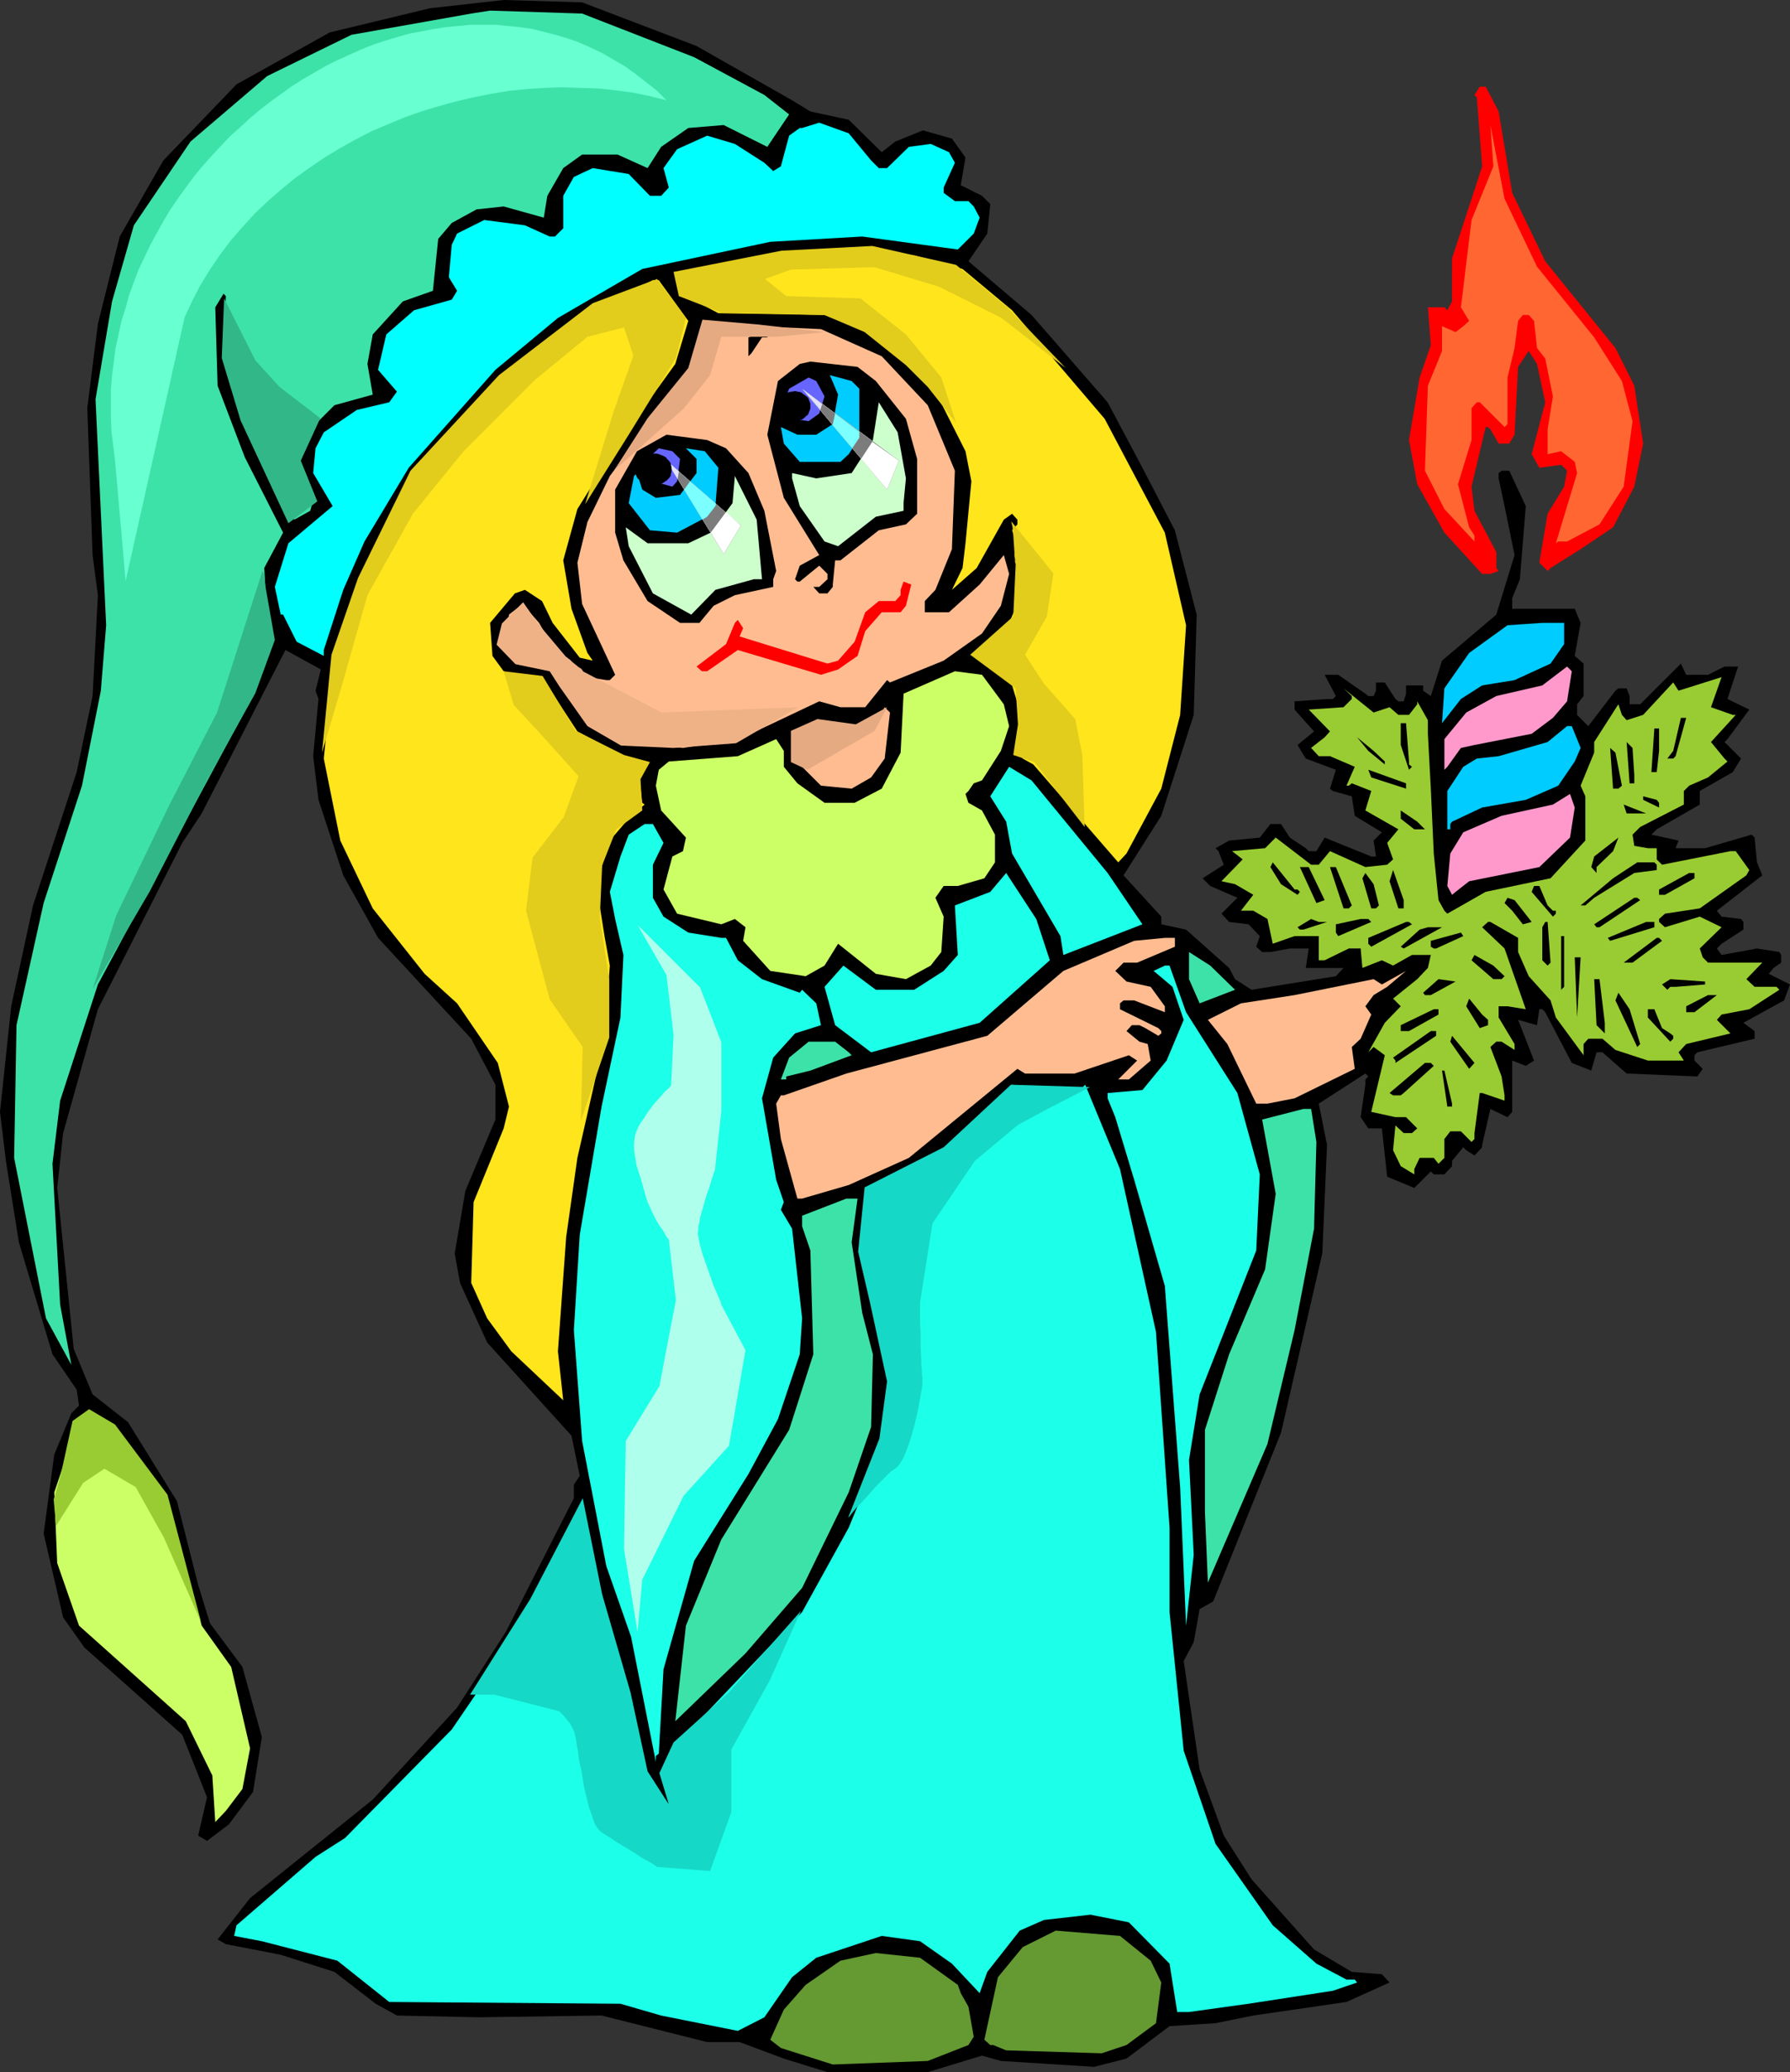 <?xml version="1.0" encoding="UTF-8" standalone="no"?>
<svg
   version="1.0"
   width="129.766mm"
   height="150.178mm"
   id="svg115"
   sodipodi:docname="Girl with Candle.wmf"
   xmlns:inkscape="http://www.inkscape.org/namespaces/inkscape"
   xmlns:sodipodi="http://sodipodi.sourceforge.net/DTD/sodipodi-0.dtd"
   xmlns="http://www.w3.org/2000/svg"
   xmlns:svg="http://www.w3.org/2000/svg">
  <rect width="100%" height="100%" fill="#333333" stroke="none"/>
  <sodipodi:namedview
     id="namedview115"
     pagecolor="#ffffff"
     bordercolor="#000000"
     borderopacity="0.25"
     inkscape:showpageshadow="2"
     inkscape:pageopacity="0.0"
     inkscape:pagecheckerboard="0"
     inkscape:deskcolor="#d1d1d1"
     inkscape:document-units="mm" />
  <defs
     id="defs1">
    <pattern
       id="WMFhbasepattern"
       patternUnits="userSpaceOnUse"
       width="6"
       height="6"
       x="0"
       y="0" />
  </defs>
  <path
     style="fill:#000000;fill-opacity:1;fill-rule:evenodd;stroke:none"
     d="m 190.849,12.603 26.179,14.865 5.01,3.07 10.504,2.262 9.05,8.886 3.717,-2.908 7.595,-3.07 7.918,2.262 3.717,5.17 -1.293,7.594 5.818,2.908 2.262,2.262 -0.808,8.079 -5.171,7.594 17.291,14.703 20.846,23.913 9.534,17.934 8.888,17.127 5.979,23.105 -0.808,27.467 -8.888,27.629 -10.342,16.319 10.342,11.31 v 2.1 l 6.787,1.454 11.797,10.502 1.616,3.07 4.525,2.908 23.109,-3.716 2.101,-2.262 H 357.782 l 0.808,-5.332 h -5.171 l -5.333,0.969 h -2.262 l -1.616,-1.454 0.97,-2.908 -3.07,-3.231 -5.333,-0.646 -2.101,-2.262 4.363,-4.362 -7.434,-3.231 -2.101,-2.1 5.818,-3.716 -1.454,-3.716 -0.808,-0.808 3.717,-2.1 8.403,-0.808 2.909,-3.716 h 2.909 l 2.424,3.716 4.363,2.908 0.808,0.808 h 2.101 l 2.262,-3.716 12.766,5.17 h 1.293 l -0.646,-4.362 2.262,-2.262 -7.434,-4.524 -0.808,-5.332 -5.171,-1.454 -0.808,-0.646 1.616,-5.17 -8.242,-3.07 -2.262,-3.716 4.525,-3.716 -5.333,-5.978 v -2.262 l 8.888,-0.646 h 1.616 l 0.808,-0.808 -3.07,-5.817 h 3.717 l 7.434,5.17 0.808,0.646 h 1.454 l 0.646,-1.454 v -2.262 h 2.424 l 2.909,4.524 0.808,0.646 h 1.454 l 0.646,-2.1 v -2.262 h 4.686 v 1.454 l 2.101,1.454 3.07,-9.694 14.867,-12.603 5.01,-16.319 -2.747,-13.41 -1.616,-7.594 v -1.454 l 0.808,-0.646 h 2.101 l 4.525,9.694 -1.616,20.035 -2.101,5.17 v 2.908 h 17.13 l 1.616,3.878 -1.616,9.048 2.424,2.1 v 8.886 l -1.778,2.262 v 2.908 l 3.07,3.07 7.434,-9.694 0.808,-0.646 h 2.262 l 0.808,2.1 v 2.262 h 2.909 l 11.15,-11.148 1.454,3.07 h 5.979 l 4.525,-2.262 h 3.717 l -2.909,8.886 5.979,2.908 -5.979,8.079 -0.808,0.808 4.525,4.524 -2.262,3.716 -9.05,5.17 v 3.716 l -11.797,6.786 -1.454,1.454 7.434,1.616 -0.808,2.1 h 8.08 l 12.766,-3.716 0.808,0.808 0.646,6.786 1.454,3.555 -12.443,9.694 1.293,1.616 5.333,0.646 0.646,0.808 v 2.1 l -5.979,3.878 -1.293,1.293 1.293,1.777 9.696,-1.777 6.141,0.969 0.485,0.808 v 2.1 l -2.101,1.454 -1.293,1.616 5.818,2.908 -1.616,4.362 -11.15,6.14 3.07,2.262 v 2.1 l -15.675,3.716 -0.808,0.808 v 1.454 l 2.262,2.262 -1.454,2.1 -19.392,-0.808 -6.626,-5.817 h -1.616 l -1.454,5.009 -5.333,-2.1 -7.272,-13.895 -0.808,-0.808 h -0.808 l -0.646,4.362 -5.171,-1.454 4.363,11.148 -2.262,1.454 -3.717,-1.454 v 14.057 l -1.293,1.454 -4.686,-2.262 -2.262,9.856 v 0.646 l -2.101,2.262 -2.262,-1.454 -0.808,-0.808 -3.07,3.716 v 1.454 l -2.101,2.262 h -2.909 l -0.808,-0.808 -4.525,4.524 -7.434,-3.07 -1.454,-13.249 h -3.717 l -2.101,-3.07 1.293,-8.886 v -1.454 l 0.808,-0.808 -0.808,-0.808 -12.766,8.24 2.262,11.31 -1.293,29.729 -11.312,49.118 -18.584,46.209 -3.717,2.1 -1.616,9.048 -2.747,5.17 4.363,29.729 6.626,18.096 7.595,11.956 17.13,19.227 10.342,6.14 8.242,0.646 2.101,2.262 -11.797,5.332 -25.533,3.716 -10.342,2.1 -12.605,0.808 -11.797,8.886 -8.888,2.262 -25.533,-1.616 -5.171,-1.454 -14.867,4.524 h -27.472 l -11.958,-3.716 -12.12,-4.524 h -8.888 l -28.926,-7.271 -33.774,0.485 -22.301,-0.485 -5.818,-3.231 -11.312,-8.725 -14.706,-4.686 -15.029,-2.908 -2.262,-1.293 8.888,-11.31 33.613,-26.982 23.109,-25.205 13.413,-20.843 18.584,-36.515 v -3.716 l 1.616,-2.424 -2.262,-10.987 -23.109,-25.528 -7.434,-16.319 -1.454,-8.079 2.909,-17.127 8.242,-19.55 v -9.533 l -6.626,-12.603 -25.533,-27.629 -9.534,-17.127 -6.787,-20.681 -1.454,-11.956 1.454,-15.672 -0.808,-2.262 1.454,-5.817 -9.696,-5.332 -22.947,44.755 -5.333,8.079 -23.109,45.563 -9.534,33.93 -1.616,15.026 4.525,44.109 5.171,12.441 9.696,7.594 13.413,21.651 5.818,22.943 3.232,10.502 8.888,11.956 5.333,19.227 -2.424,15.026 -6.626,8.886 -5.979,4.524 -2.424,-1.454 2.424,-10.502 -6.787,-17.127 -26.826,-23.913 -5.818,-8.24 -5.333,-22.943 2.909,-21.651 4.686,-11.31 2.101,-2.1 -0.646,-4.362 -6.626,-9.694 L 5.171,340.27 1.616,317.973 0,304.562 3.07,275.641 9.05,248.012 21.008,211.497 25.371,190.654 26.826,163.026 25.371,152.039 23.917,111.808 26.826,88.703 32.805,64.79 44.763,43.947 64.802,23.105 90.334,8.886 117.806,2.262 138.006,0 159.499,0.646 Z"
     id="path1" />
  <path
     style="fill:#3de2a8;fill-opacity:1;fill-rule:evenodd;stroke:none"
     d="m 190.203,15.672 19.23,10.341 6.787,5.332 -5.979,8.886 -11.958,-5.978 -9.696,0.808 -7.434,5.17 -3.717,5.817 -8.242,-3.716 h -9.696 l -5.171,3.716 -4.363,7.594 -0.97,5.978 -10.989,-3.07 -7.434,0.808 -6.787,3.716 -3.717,4.362 -1.454,14.218 -8.242,2.908 -8.242,9.048 -1.454,8.079 1.454,8.402 -10.504,2.908 -7.434,7.432 -2.101,6.786 0.646,8.079 1.454,2.262 1.616,1.454 -0.808,2.908 -4.363,2.424 -15.029,-29.083 -4.363,-17.934 0.646,-14.218 -0.646,-0.646 -2.262,3.716 0.646,21.489 7.434,19.55 10.504,20.681 -5.171,9.694 0.808,13.572 1.454,3.716 -1.454,6.786 -4.686,12.441 -41.693,77.554 -10.342,31.83 -2.101,17.288 2.101,38.616 3.07,16.48 -6.949,-12.764 -8.726,-43.947 0.646,-36.354 7.434,-33.445 10.504,-32.153 5.171,-26.013 1.454,-17.934 -2.909,-61.882 4.525,-26.821 5.979,-20.843 15.514,-22.943 21.008,-17.934 23.109,-11.31 32.805,-5.817 5.171,-0.808 25.21,0.808 z"
     id="path2" />
  <path
     style="fill:#ff0000;fill-opacity:1;fill-rule:evenodd;stroke:none"
     d="m 410.625,30.537 3.717,22.297 9.05,18.742 19.23,23.751 5.171,10.341 2.424,15.834 -2.424,11.795 -5.818,11.148 -8.888,5.978 -8.242,5.17 -0.808,0.808 -2.262,-2.262 2.262,-13.41 4.525,-7.432 0.808,-4.362 -1.616,-1.616 -5.979,0.808 -2.101,-3.716 3.717,-14.218 -2.262,-10.502 -2.262,-3.555 -2.909,4.362 -0.97,18.581 -1.454,2.424 h -2.909 l -2.262,-3.878 -0.646,-0.646 h -0.646 l -3.878,16.319 0.808,6.624 5.979,11.31 v 4.362 l 0.646,0.808 -2.262,0.808 h -2.262 l -10.342,-11.31 -7.434,-13.249 -2.262,-12.118 2.909,-17.127 3.07,-8.886 -0.808,-10.341 h 4.525 l 0.808,0.808 1.293,-2.424 V 70.768 l 6.141,-18.742 2.101,-6.463 -1.454,-18.904 -0.646,-0.646 1.454,-2.262 h 1.616 z"
     id="path3" />
  <path
     style="fill:#00ffff;fill-opacity:1;fill-rule:evenodd;stroke:none"
     d="m 238.683,43.947 2.101,2.1 h 2.262 l 5.979,-5.817 5.979,-0.808 5.01,2.262 1.616,2.908 -3.07,6.786 v 1.454 l 3.07,2.262 h 3.717 l 1.454,1.454 1.616,3.07 -1.616,4.362 -4.363,4.362 -26.179,-3.555 -25.21,1.454 -35.067,7.432 -23.109,13.41 -17.13,14.218 -23.755,26.821 -12.12,20.196 -5.818,13.249 -5.333,16.48 v 1.616 l -7.434,-3.878 -3.717,-7.432 h -0.646 l -1.616,-7.594 3.717,-11.956 12.12,-10.179 -5.333,-9.048 0.646,-6.786 2.262,-4.362 9.05,-6.14 8.888,-2.1 2.101,-2.908 -5.171,-5.978 2.262,-9.694 7.595,-6.624 10.342,-2.908 1.454,-2.424 -2.262,-3.716 0.808,-8.886 1.454,-3.07 7.434,-3.716 11.15,1.454 6.787,3.07 h 1.454 l 2.262,-2.262 v -8.886 l 2.909,-5.17 5.171,-2.424 9.858,1.616 5.818,5.978 h 3.07 l 2.101,-2.262 -1.454,-5.332 3.717,-5.17 8.242,-3.716 7.595,2.262 8.08,5.17 2.424,2.262 2.101,-1.293 2.262,-8.402 2.909,-2.1 h 0.646 l 4.686,-1.454 8.08,2.908 z"
     id="path4" />
  <path
     style="fill:#ff6632;fill-opacity:1;fill-rule:evenodd;stroke:none"
     d="m 421.129,73.03 15.675,19.389 7.595,11.956 2.909,10.987 -2.424,17.934 -6.626,10.341 -8.888,4.686 h -2.424 l -0.646,0.485 5.818,-19.227 -0.646,-3.07 -3.717,-2.908 -3.717,0.808 v -6.786 l 1.454,-9.048 -2.101,-10.341 -2.262,-2.908 -0.808,-7.432 -1.454,-1.616 h -1.616 l -1.293,1.616 -0.97,7.432 -1.939,8.079 v 12.764 l -0.808,0.808 -6.787,-6.786 h -0.808 l -1.454,1.616 v 8.725 l -3.717,12.118 3.07,11.795 1.454,2.262 v 1.616 l -8.242,-8.886 -5.333,-10.502 0.808,-23.266 3.878,-9.533 v -6.786 l 3.717,1.616 2.101,-1.616 1.616,-1.454 -2.262,-3.716 2.909,-23.913 5.979,-14.703 -0.808,-11.31 3.878,20.196 z"
     id="path5" />
  <path
     style="fill:#ffe51c;fill-opacity:1;fill-rule:evenodd;stroke:none"
     d="m 263.731,73.677 13.574,11.31 25.371,29.729 16.483,31.183 5.818,25.367 -1.616,24.559 -5.171,20.196 -9.534,17.773 -2.262,2.424 -23.27,-26.821 -2.909,-1.616 -1.454,-1.616 1.454,-8.886 -2.909,-9.533 -9.696,-8.079 8.888,-9.048 2.909,-6.786 V 150.423 l -2.101,-5.17 1.454,-1.616 v -1.293 l -1.454,-1.616 -2.262,1.616 -7.434,13.249 -6.787,5.978 2.909,-5.978 0.808,-6.786 1.616,-16.965 -1.616,-8.24 -8.242,-16.319 -17.13,-15.672 -13.251,-5.332 -29.088,-0.485 -8.888,-4.686 -2.909,-5.17 24.402,-5.17 20.846,-2.424 20.2,1.616 z"
     id="path6" />
  <path
     style="fill:#ffe51c;fill-opacity:1;fill-rule:evenodd;stroke:none"
     d="m 188.587,87.895 -3.555,11.795 -15.029,20.843 -11.797,18.904 -3.878,14.057 2.262,13.249 4.363,12.118 1.454,2.1 -3.555,-0.808 -7.434,-9.533 -2.909,-5.978 -4.686,-3.07 -2.747,0.969 -6.787,8.079 0.646,9.048 3.07,4.201 11.958,3.878 8.242,12.603 14.059,7.432 5.171,0.808 -2.262,4.362 0.808,6.948 0.646,0.485 -3.717,3.07 -5.818,6.786 -3.717,11.956 2.262,14.218 1.454,8.079 -1.454,20.035 -7.434,32.637 -3.07,21.651 -2.262,31.345 1.454,13.41 -14.221,-13.41 -6.626,-9.048 -4.363,-9.694 0.646,-22.135 8.242,-20.196 1.454,-5.978 -3.07,-11.956 -11.15,-16.319 -8.888,-8.079 -14.221,-17.934 -8.888,-18.581 -4.525,-22.458 2.424,-23.913 5.171,-16.157 1.454,-1.777 1.454,-8.079 13.251,-25.205 25.533,-29.244 22.947,-17.611 17.938,-9.048 h 1.616 z"
     id="path7" />
  <path
     style="fill:#ffbc91;fill-opacity:1;fill-rule:evenodd;stroke:none"
     d="m 241.592,97.589 12.605,13.41 7.434,17.934 -0.808,21.489 -4.525,11.148 -2.909,3.07 v 3.07 h 6.626 l 8.403,-7.594 6.626,-8.079 1.454,5.17 -2.262,8.725 -5.171,7.594 -10.504,7.432 -14.706,5.978 -0.808,-0.646 -5.979,7.432 h -6.787 l -5.818,-1.616 -21.816,10.341 -15.514,2.424 -15.675,-1.616 -8.08,-3.716 -6.787,-8.079 -3.717,-5.17 v -2.424 l -2.262,-1.293 h -5.979 l -3.07,-1.616 -2.909,-2.908 0.808,-9.694 3.717,-2.908 4.525,5.17 5.171,9.048 8.08,5.817 5.171,0.808 h 0.97 l 1.454,-1.454 -9.05,-19.389 -1.293,-11.31 2.747,-11.148 6.141,-12.603 22.301,-29.891 3.717,-11.795 31.835,1.454 z"
     id="path8" />
  <path
     style="fill:#000000;fill-opacity:1;fill-rule:evenodd;stroke:none"
     d="m 210.241,92.419 h -1.454 l -2.909,4.362 -0.808,0.808 v -5.17 l 3.717,-1.454 h 1.454 z"
     id="path9" />
  <path
     style="fill:#000000;fill-opacity:1;fill-rule:evenodd;stroke:none"
     d="m 239.976,104.375 8.242,10.341 3.07,10.987 v 15.026 l -3.07,2.908 -7.434,1.616 -10.504,8.24 h -1.454 l -0.646,6.624 v 0.646 l -1.454,1.777 h -2.262 l -1.616,-1.777 h 1.616 l 2.262,-2.1 v -1.454 l -2.262,-2.262 -5.333,4.362 h -0.646 l -0.646,-0.646 1.293,-3.716 5.333,-2.908 -9.696,-15.672 -4.525,-17.288 2.909,-14.703 5.979,-4.686 2.909,-0.646 12.928,1.454 z"
     id="path10" />
  <path
     style="fill:#00ccff;fill-opacity:1;fill-rule:evenodd;stroke:none"
     d="m 235.451,106.476 v 13.41 l -2.909,4.524 -2.262,2.1 h -11.15 l -4.363,-5.009 -0.808,-4.524 4.525,2.1 h 5.171 l 4.525,-2.908 1.454,-8.079 -2.262,-5.332 5.979,1.616 z"
     id="path11" />
  <path
     style="fill:#6666ff;fill-opacity:1;fill-rule:evenodd;stroke:none"
     d="m 225.917,108.576 -1.454,4.686 -2.909,2.1 -4.525,-0.646 -2.262,-4.524 1.454,-3.716 5.333,-3.07 2.101,0.969 z"
     id="path12" />
  <path
     style="fill:#ccffcc;fill-opacity:1;fill-rule:evenodd;stroke:none"
     d="m 248.217,131.035 -0.646,6.786 v 2.1 l -7.595,1.616 -10.342,8.079 -3.717,-1.293 -6.787,-9.694 -2.101,-7.594 v -1.454 l 6.626,1.454 9.696,-1.454 5.818,-9.048 1.616,-10.341 5.171,8.24 z"
     id="path13" />
  <path
     style="fill:#000000;fill-opacity:1;fill-rule:evenodd;stroke:none"
     d="m 198.929,122.794 6.141,6.786 4.363,10.341 3.232,16.48 -0.808,2.262 v 2.1 l -10.504,2.262 -5.818,2.908 -3.232,3.878 -0.646,0.808 h -5.333 l -8.888,-5.978 -6.626,-11.148 -2.262,-7.594 v -11.795 l 5.979,-10.502 8.08,-4.524 11.15,1.454 z"
     id="path14" />
  <path
     style="fill:#6666ff;fill-opacity:1;fill-rule:evenodd;stroke:none"
     d="m 186.325,125.703 -0.808,6.14 -1.293,1.454 -5.333,-1.454 -1.454,-3.716 v -2.424 l 3.07,-2.908 3.717,0.808 z"
     id="path15" />
  <path
     style="fill:#00ccff;fill-opacity:1;fill-rule:evenodd;stroke:none"
     d="m 196.829,128.126 -0.808,10.502 -2.262,2.908 -8.242,4.362 -7.434,-0.646 -5.818,-7.432 1.454,-7.432 0.808,-0.808 1.454,4.524 3.717,2.262 6.626,-0.808 4.525,-5.978 v -3.878 l -2.909,-2.908 5.171,0.808 z"
     id="path16" />
  <path
     style="fill:#ccffcc;fill-opacity:1;fill-rule:evenodd;stroke:none"
     d="m 208.787,158.663 h -2.262 l -10.504,2.908 -6.626,6.786 -10.504,-5.817 -6.626,-12.926 -0.808,-5.17 5.979,4.362 h 11.15 l 6.141,-2.908 5.979,-8.079 0.646,-7.432 5.979,11.956 z"
     id="path17" />
  <path
     style="fill:#ff0000;fill-opacity:1;fill-rule:evenodd;stroke:none"
     d="m 248.217,165.934 -1.454,1.777 h -5.171 l -4.525,5.17 -2.101,6.786 -5.333,3.716 -4.686,1.454 -22.786,-6.786 -8.403,5.817 h -1.454 l -1.454,-1.293 8.08,-6.14 2.424,-5.817 0.808,-0.808 1.454,2.262 -0.97,2.262 24.078,7.432 2.909,-0.808 4.525,-5.17 2.909,-8.079 3.717,-3.07 h 4.525 l 1.454,-1.616 v -1.454 l 0.808,-2.262 2.101,0.808 z"
     id="path18" />
  <path
     style="fill:#00ccff;fill-opacity:1;fill-rule:evenodd;stroke:none"
     d="m 428.563,176.436 -3.717,5.332 -9.858,4.524 -8.888,1.454 -5.818,3.716 -5.171,6.624 0.646,-9.533 6.787,-9.694 10.504,-7.594 9.534,-0.646 h 5.979 z"
     id="path19" />
  <path
     style="fill:#ff99cc;fill-opacity:1;fill-rule:evenodd;stroke:none"
     d="m 429.371,192.109 -3.878,4.524 -5.818,4.362 -15.675,3.07 -3.717,0.808 -3.717,5.17 -0.808,0.808 v -8.402 l 5.979,-7.271 8.242,-4.524 12.605,-2.908 6.787,-5.17 1.293,1.293 z"
     id="path20" />
  <path
     style="fill:#ccff66;fill-opacity:1;fill-rule:evenodd;stroke:none"
     d="m 275.043,192.916 1.454,5.978 -2.262,6.786 -5.171,8.079 -2.262,0.808 -1.454,2.1 -0.808,0.808 0.808,2.424 3.717,2.1 3.555,6.624 v 7.594 l -2.909,4.362 -7.272,2.1 h -3.878 l -2.262,3.231 2.262,5.17 -0.646,9.694 -2.909,3.716 -6.787,3.716 -8.242,-1.454 -10.342,-8.24 -3.717,5.978 -5.171,2.908 -9.696,-1.454 -7.434,-8.24 0.646,-3.716 -2.909,-2.262 -3.717,1.454 -12.12,-2.908 -3.717,-6.624 2.424,-9.048 2.909,-1.454 0.808,-3.716 -6.787,-7.432 -1.454,-6.786 0.808,-4.362 2.747,-2.262 18.907,-1.454 10.504,-4.686 2.101,3.231 v 4.362 l 3.717,4.524 7.434,5.332 h 8.242 l 7.434,-3.878 5.171,-9.856 0.808,-16.157 14.059,-6.14 7.434,0.969 z"
     id="path21" />
  <path
     style="fill:#99cc32;fill-opacity:1;fill-rule:evenodd;stroke:none"
     d="m 474.78,195.825 h 0.808 l -6.787,7.432 3.717,4.524 0.808,0.808 -5.333,4.362 -5.171,2.262 -1.454,1.454 v 3.716 l -11.958,6.14 -2.101,2.1 0.485,3.07 3.717,0.646 h 2.424 v 3.07 l 1.454,1.454 18.746,-3.716 h 1.454 l 3.717,5.17 -0.808,1.454 -12.766,9.048 -9.534,1.454 -1.616,1.454 v 0.808 l 1.616,1.454 9.534,-2.908 5.979,2.908 -5.979,5.817 0.808,2.424 1.454,1.454 h 14.867 l -4.363,4.524 2.262,2.1 h 5.979 l 0.808,0.808 -8.242,5.332 -7.595,1.454 -1.293,1.454 3.717,3.716 -12.12,2.908 -2.101,2.262 1.454,2.262 h -9.858 l -8.888,-2.908 -3.555,-3.07 h -3.878 l -1.293,1.454 v 3.07 l -7.595,-10.341 -1.454,-4.686 -5.979,-6.624 -2.909,-6.624 v -3.878 l -7.595,-4.362 h -0.646 l -1.616,1.454 6.141,5.817 5.818,16.642 -5.01,-0.808 h -2.424 v 3.07 l 4.363,7.271 v 1.616 l -3.555,-2.262 h -1.454 l -1.616,1.454 3.07,8.079 0.808,5.17 v 1.454 l -6.141,-2.1 h -0.646 l -1.454,10.987 v 1.616 l -0.808,0.808 -2.909,-2.908 h -2.909 l -1.616,2.1 v 5.17 l -1.616,1.616 -1.293,-1.616 h -3.878 l -1.454,3.07 v 1.454 l -3.717,-2.262 -2.101,-4.362 0.646,-6.786 2.262,2.1 h 2.262 l 1.454,-1.293 -3.07,-3.07 h -2.909 l -6.626,-1.454 3.717,-15.511 -3.07,-2.262 -1.454,1.454 4.525,-8.079 4.363,-4.524 -2.101,-2.1 6.626,-5.332 2.909,-3.07 0.808,-3.555 h -5.171 l -5.171,2.908 -3.07,-1.454 -5.333,2.1 -0.485,-5.332 h -3.232 l -6.626,3.231 h -1.616 v -6.624 h -6.626 l -5.979,2.1 -1.454,-6.786 -3.878,-2.262 h -3.394 l 3.394,-4.362 -5.01,-2.908 -3.717,-0.808 5.818,-5.978 -2.909,-2.262 9.05,-0.808 2.909,-2.908 9.696,7.432 h 2.101 l 3.07,-3.716 9.696,4.362 5.979,-0.646 1.616,-1.454 -1.616,-4.524 3.07,-3.716 -9.05,-5.17 1.616,-5.332 -5.333,-2.1 -0.808,0.646 h -0.646 l 2.262,-5.17 -6.787,-2.908 h -3.07 l -2.101,-2.262 3.717,-2.908 1.454,-1.616 -5.818,-5.978 9.534,-0.646 2.262,-2.262 v -0.808 l -2.262,-2.1 8.242,6.624 4.363,-1.454 2.424,2.1 h 2.909 l 2.262,-2.908 v -0.808 l 2.909,5.17 v 3.716 l 0.808,15.026 0.808,17.773 1.293,12.764 1.616,2.908 0.808,0.808 10.504,-5.978 17.776,-3.716 9.534,-10.341 v -12.118 l -1.293,-2.908 3.717,-9.048 v -2.908 l 6.626,-10.341 0.97,2.908 1.293,1.454 4.525,-1.454 8.242,-8.886 1.454,2.262 11.797,-3.716 -2.909,8.24 z"
     id="path22" />
  <path
     style="fill:#ffbc91;fill-opacity:1;fill-rule:evenodd;stroke:none"
     d="m 242.4,207.781 -3.717,5.17 -5.333,3.07 -8.403,-0.808 -5.818,-5.817 -1.293,-5.332 0.646,-3.716 5.979,-3.07 11.797,1.616 4.525,-2.262 1.616,-2.908 1.454,1.454 z"
     id="path23" />
  <path
     style="fill:#000000;fill-opacity:1;fill-rule:evenodd;stroke:none"
     d="m 459.105,207.135 -0.646,0.646 h -1.616 l 1.616,-2.1 2.101,-9.048 h 1.454 z"
     id="path24" />
  <path
     style="fill:#000000;fill-opacity:1;fill-rule:evenodd;stroke:none"
     d="m 386.062,208.589 v 0.808 l 0.808,0.646 -0.808,0.808 -2.262,-6.786 v -5.978 h 1.454 z"
     id="path25" />
  <path
     style="fill:#00ccff;fill-opacity:1;fill-rule:evenodd;stroke:none"
     d="m 433.088,204.873 -1.616,3.716 -4.525,6.624 -8.888,3.878 -11.958,2.1 -8.242,3.878 -0.485,0.646 v 1.454 h -0.808 v -10.502 l 4.363,-6.624 3.717,-2.262 5.979,-0.646 13.413,-3.878 5.333,-4.362 h 1.293 z"
     id="path26" />
  <path
     style="fill:#000000;fill-opacity:1;fill-rule:evenodd;stroke:none"
     d="m 454.58,205.681 -0.646,5.817 h -1.454 l 0.808,-11.956 h 1.293 z"
     id="path27" />
  <path
     style="fill:#000000;fill-opacity:1;fill-rule:evenodd;stroke:none"
     d="m 379.436,208.589 v 0.808 l -4.525,-3.716 -3.07,-3.716 4.525,3.716 z"
     id="path28" />
  <path
     style="fill:#000000;fill-opacity:1;fill-rule:evenodd;stroke:none"
     d="m 447.793,212.305 v 2.262 h -1.293 l -0.808,-11.31 1.616,1.616 z"
     id="path29" />
  <path
     style="fill:#000000;fill-opacity:1;fill-rule:evenodd;stroke:none"
     d="m 444.399,215.213 -0.97,0.808 h -1.454 l -0.808,-11.148 1.454,1.293 z"
     id="path30" />
  <path
     style="fill:#1cffe8;fill-opacity:1;fill-rule:evenodd;stroke:none"
     d="m 303.484,239.126 9.534,14.057 -21.654,8.402 -0.808,-5.17 -13.251,-22.62 -1.616,-8.725 -4.363,-6.948 5.171,-8.079 6.141,3.716 z"
     id="path31" />
  <path
     style="fill:#000000;fill-opacity:1;fill-rule:evenodd;stroke:none"
     d="m 385.254,216.021 -9.534,-3.07 -0.808,-2.1 10.342,3.716 z"
     id="path32" />
  <path
     style="fill:#ff99cc;fill-opacity:1;fill-rule:evenodd;stroke:none"
     d="m 430.179,229.432 -8.403,8.079 -19.23,3.878 -3.717,2.908 -0.97,0.808 -1.293,-2.424 0.808,-8.886 3.555,-5.817 10.504,-4.524 14.059,-3.07 4.686,-2.908 1.293,3.716 z"
     id="path33" />
  <path
     style="fill:#000000;fill-opacity:1;fill-rule:evenodd;stroke:none"
     d="m 454.58,219.899 v 1.293 l -4.363,-2.1 v -0.969 l 3.717,0.969 z"
     id="path34" />
  <path
     style="fill:#000000;fill-opacity:1;fill-rule:evenodd;stroke:none"
     d="m 445.692,222.807 -0.808,-2.424 6.141,2.424 z"
     id="path35" />
  <path
     style="fill:#000000;fill-opacity:1;fill-rule:evenodd;stroke:none"
     d="m 390.425,227.17 h -2.909 l -3.717,-2.908 v -2.262 l 4.525,3.07 z"
     id="path36" />
  <path
     style="fill:#1cffe8;fill-opacity:1;fill-rule:evenodd;stroke:none"
     d="m 181.8,230.886 -2.909,5.978 v 9.048 l 2.909,5.17 6.787,4.362 9.05,1.454 h 1.293 l 3.232,6.14 6.626,5.17 10.342,3.716 0.646,-0.808 3.878,3.716 1.293,5.978 -7.11,2.262 -5.979,6.624 -3.07,11.148 3.878,22.297 2.101,6.14 -0.808,2.1 3.07,5.17 2.747,24.559 -0.646,9.856 -5.979,17.773 -8.08,15.026 -14.867,23.751 -8.403,29.729 -1.293,23.105 -0.808,0.646 v 1.616 l -6.787,-34.253 -6.787,-19.389 -6.626,-34.253 -2.262,-30.375 1.616,-26.175 5.979,-35.061 5.171,-24.397 0.808,-17.127 -2.262,-9.856 -1.454,-7.432 2.909,-9.694 2.262,-5.978 4.363,-2.908 h 2.262 z"
     id="path37" />
  <path
     style="fill:#000000;fill-opacity:1;fill-rule:evenodd;stroke:none"
     d="m 437.451,237.51 v 1.616 l -1.454,-1.616 0.808,-2.908 6.626,-5.17 -1.454,3.716 z"
     id="path38" />
  <path
     style="fill:#000000;fill-opacity:1;fill-rule:evenodd;stroke:none"
     d="m 355.52,243.65 0.646,0.646 -0.646,0.808 -4.525,-2.908 -2.909,-4.686 0.646,-1.293 5.979,7.432 z"
     id="path39" />
  <path
     style="fill:#000000;fill-opacity:1;fill-rule:evenodd;stroke:none"
     d="m 453.934,236.864 v 1.454 l -6.141,0.808 -10.989,6.786 -2.424,2.1 h -1.293 l 8.888,-7.432 6.626,-4.362 h 4.686 z"
     id="path40" />
  <path
     style="fill:#000000;fill-opacity:1;fill-rule:evenodd;stroke:none"
     d="m 362.953,246.558 -2.262,0.808 -4.525,-9.856 h 2.424 z"
     id="path41" />
  <path
     style="fill:#000000;fill-opacity:1;fill-rule:evenodd;stroke:none"
     d="m 370.387,248.012 -0.808,0.808 h -1.454 l -3.717,-11.31 h 1.616 z"
     id="path42" />
  <path
     style="fill:#000000;fill-opacity:1;fill-rule:evenodd;stroke:none"
     d="m 384.608,248.82 h -1.454 l -2.424,-7.432 0.97,-3.07 2.909,8.24 z"
     id="path43" />
  <path
     style="fill:#1cffe8;fill-opacity:1;fill-rule:evenodd;stroke:none"
     d="m 287.648,263.038 -19.23,17.127 -29.734,8.079 -9.858,-7.432 -2.909,-10.502 5.171,-5.817 8.888,6.624 h 10.504 l 8.08,-5.17 3.878,-4.362 -0.808,-13.572 9.696,-3.716 4.363,-5.17 8.242,12.603 z"
     id="path44" />
  <path
     style="fill:#000000;fill-opacity:1;fill-rule:evenodd;stroke:none"
     d="m 377.82,248.012 -0.808,0.808 h -1.293 l -2.424,-8.24 0.808,-1.454 2.262,3.07 z"
     id="path45" />
  <path
     style="fill:#000000;fill-opacity:1;fill-rule:evenodd;stroke:none"
     d="m 464.276,240.58 -8.08,4.524 h -1.616 v -1.454 l 8.242,-4.524 h 1.454 z"
     id="path46" />
  <path
     style="fill:#000000;fill-opacity:1;fill-rule:evenodd;stroke:none"
     d="m 424.038,248.012 1.454,1.454 h 0.808 v 0.808 l -0.808,0.808 -5.818,-6.786 0.646,-1.616 h 1.454 z"
     id="path47" />
  <path
     style="fill:#000000;fill-opacity:1;fill-rule:evenodd;stroke:none"
     d="m 419.675,252.536 -2.424,0.646 -2.909,-3.716 -2.101,-2.1 0.808,-1.454 1.939,0.646 z"
     id="path48" />
  <path
     style="fill:#000000;fill-opacity:1;fill-rule:evenodd;stroke:none"
     d="m 449.409,246.558 -11.15,7.432 h -0.808 l -0.646,-0.808 10.989,-7.271 h 0.808 z"
     id="path49" />
  <path
     style="fill:#000000;fill-opacity:1;fill-rule:evenodd;stroke:none"
     d="m 363.6,252.536 -6.464,2.1 h -0.97 l -0.646,-0.646 3.717,-2.262 2.101,0.808 z"
     id="path50" />
  <path
     style="fill:#000000;fill-opacity:1;fill-rule:evenodd;stroke:none"
     d="m 375.72,252.536 -9.05,3.878 -0.646,-0.969 v -2.262 l 6.787,-1.454 h 2.101 z"
     id="path51" />
  <path
     style="fill:#000000;fill-opacity:1;fill-rule:evenodd;stroke:none"
     d="m 386.87,253.183 -11.15,6.14 -0.808,-0.808 v -1.616 l 10.342,-4.362 h 0.808 z"
     id="path52" />
  <path
     style="fill:#000000;fill-opacity:1;fill-rule:evenodd;stroke:none"
     d="m 424.846,263.685 -0.808,0.808 -1.454,-1.454 v -9.048 l 0.808,-1.454 h 0.646 z"
     id="path53" />
  <path
     style="fill:#000000;fill-opacity:1;fill-rule:evenodd;stroke:none"
     d="m 453.287,253.99 -12.12,3.716 -0.646,-0.808 10.504,-4.362 h 2.262 z"
     id="path54" />
  <path
     style="fill:#000000;fill-opacity:1;fill-rule:evenodd;stroke:none"
     d="m 384.608,259.807 -0.808,-0.485 5.171,-4.686 2.262,-0.646 h 3.878 z"
     id="path55" />
  <path
     style="fill:#000000;fill-opacity:1;fill-rule:evenodd;stroke:none"
     d="m 393.496,259.807 h -0.646 l -0.808,-0.485 v -1.616 l 8.242,-2.262 0.646,0.969 z"
     id="path56" />
  <path
     style="fill:#000000;fill-opacity:1;fill-rule:evenodd;stroke:none"
     d="m 428.563,270.309 -0.808,0.808 v -14.703 h 0.808 z"
     id="path57" />
  <path
     style="fill:#ffbc91;fill-opacity:1;fill-rule:evenodd;stroke:none"
     d="m 321.907,259.322 -10.342,4.362 h -3.717 l -2.262,2.262 3.07,2.908 6.626,1.454 3.878,5.332 v 1.616 l -8.403,-3.231 h -2.909 l -0.97,0.808 v 1.616 l 10.504,5.17 0.808,0.808 v 0.646 l -0.808,0.646 -3.555,-2.1 -1.616,-0.808 h -2.101 l -1.454,1.616 3.555,2.908 2.262,0.646 0.808,4.524 -5.979,5.17 h -2.909 l 5.171,-5.17 -2.262,-1.454 -14.867,5.009 h -13.574 l -2.101,-1.293 -29.734,24.397 -16.483,7.432 -12.766,3.716 h -1.293 l -4.525,-16.319 -1.293,-9.694 1.293,-2.262 h 0.808 l 17.13,-5.978 38.622,-10.341 20.846,-17.773 19.392,-8.24 8.403,-0.808 h 2.747 z"
     id="path58" />
  <path
     style="fill:#000000;fill-opacity:1;fill-rule:evenodd;stroke:none"
     d="m 455.388,257.707 -8.08,5.978 h -2.424 l 9.05,-6.786 h 0.646 z"
     id="path59" />
  <path
     style="fill:#3de2a8;fill-opacity:1;fill-rule:evenodd;stroke:none"
     d="m 338.39,271.117 -9.696,3.716 -2.909,-6.624 v -7.432 l 5.818,3.716 z"
     id="path60" />
  <path
     style="fill:#000000;fill-opacity:1;fill-rule:evenodd;stroke:none"
     d="m 412.241,267.401 -0.808,0.808 h -2.262 l -5.979,-5.17 0.808,-1.454 5.171,2.908 z"
     id="path61" />
  <path
     style="fill:#000000;fill-opacity:1;fill-rule:evenodd;stroke:none"
     d="m 432.118,278.711 -0.646,-16.48 h 1.616 z"
     id="path62" />
  <path
     style="fill:#1cffe8;fill-opacity:1;fill-rule:evenodd;stroke:none"
     d="m 324.977,277.257 14.059,22.135 6.141,22.297 -0.97,20.843 -15.514,39.423 -2.909,17.934 1.293,26.013 -2.101,19.389 -1.616,-37.808 -4.202,-55.257 -8.403,-29.083 -5.171,-17.127 -2.101,-5.17 v -1.454 l 9.534,-0.808 6.626,-8.079 4.686,-11.148 -3.07,-9.048 -5.171,-4.362 3.07,-1.454 h 1.293 z"
     id="path63" />
  <path
     style="fill:#ffbc91;fill-opacity:1;fill-rule:evenodd;stroke:none"
     d="m 376.366,272.571 -2.262,3.07 1.616,2.262 -2.909,6.624 -2.424,2.262 0.808,5.978 -16.483,8.079 -7.434,1.454 h -3.07 l -7.918,-16.319 -5.333,-6.624 9.05,-4.524 14.706,-2.262 21.654,-4.362 2.262,1.454 6.626,-3.716 -5.171,4.362 z"
     id="path64" />
  <path
     style="fill:#000000;fill-opacity:1;fill-rule:evenodd;stroke:none"
     d="m 392.041,272.571 h -1.616 l -0.485,-0.646 4.202,-3.716 4.686,0.646 z"
     id="path65" />
  <path
     style="fill:#000000;fill-opacity:1;fill-rule:evenodd;stroke:none"
     d="m 439.713,280.165 v 2.908 l -2.262,-2.262 -0.646,-12.603 h 1.454 z"
     id="path66" />
  <path
     style="fill:#000000;fill-opacity:1;fill-rule:evenodd;stroke:none"
     d="m 467.185,269.663 -8.08,0.646 h -1.454 l -0.808,0.808 -1.454,-1.454 2.262,-1.454 9.534,0.646 z"
     id="path67" />
  <path
     style="fill:#000000;fill-opacity:1;fill-rule:evenodd;stroke:none"
     d="m 449.409,285.982 -0.808,0.808 -5.979,-12.764 0.808,-2.1 3.07,4.524 z"
     id="path68" />
  <path
     style="fill:#000000;fill-opacity:1;fill-rule:evenodd;stroke:none"
     d="m 464.276,277.257 h -2.262 v -1.616 l 5.979,-3.07 h 2.424 z"
     id="path69" />
  <path
     style="fill:#000000;fill-opacity:1;fill-rule:evenodd;stroke:none"
     d="m 407.716,279.357 v 1.454 l -2.262,0.808 -3.717,-5.978 0.808,-2.1 3.555,4.362 z"
     id="path70" />
  <path
     style="fill:#000000;fill-opacity:1;fill-rule:evenodd;stroke:none"
     d="m 394.142,277.903 -8.08,4.524 h -2.262 v -1.616 l 9.05,-4.362 h 1.293 z"
     id="path71" />
  <path
     style="fill:#000000;fill-opacity:1;fill-rule:evenodd;stroke:none"
     d="m 455.388,281.619 2.262,1.454 0.808,0.646 v 0.808 l -0.808,0.808 -6.141,-6.624 v -2.262 h 1.778 z"
     id="path72" />
  <path
     style="fill:#000000;fill-opacity:1;fill-rule:evenodd;stroke:none"
     d="m 393.496,283.72 -11.15,7.432 v -0.646 l -0.646,-0.808 10.342,-7.271 h 1.454 z"
     id="path73" />
  <path
     style="fill:#000000;fill-opacity:1;fill-rule:evenodd;stroke:none"
     d="m 402.545,292.768 -5.171,-7.432 0.485,-1.616 6.141,7.432 z"
     id="path74" />
  <path
     style="fill:#3de2a8;fill-opacity:1;fill-rule:evenodd;stroke:none"
     d="m 232.542,288.244 0.808,0.808 -11.312,4.201 -6.626,1.616 v 0.808 h -1.454 l 2.262,-5.978 5.333,-4.362 h 7.272 z"
     id="path75" />
  <path
     style="fill:#000000;fill-opacity:1;fill-rule:evenodd;stroke:none"
     d="m 392.849,291.96 -8.242,7.432 -0.808,0.646 h -2.101 l -0.97,-0.646 9.696,-8.24 h 1.616 z"
     id="path76" />
  <path
     style="fill:#000000;fill-opacity:1;fill-rule:evenodd;stroke:none"
     d="m 397.859,302.3 v 0.808 h -1.293 l -1.454,-9.856 h 0.646 z"
     id="path77" />
  <path
     style="fill:#1cffe8;fill-opacity:1;fill-rule:evenodd;stroke:none"
     d="m 296.536,297.938 0.808,-0.808 9.534,23.105 9.858,44.594 3.717,53.642 v 23.105 l 3.878,37.969 8.726,25.528 15.675,22.297 11.958,10.502 8.242,4.362 h 2.262 l 0.646,0.808 -6.626,2.262 -23.109,3.555 -16.322,2.262 h -3.232 l -2.101,-13.249 -11.15,-11.31 -10.504,-2.1 -12.766,1.454 -6.626,2.908 -8.888,11.31 -2.101,5.817 -7.595,-8.079 -8.726,-6.14 -10.504,-1.454 -17.938,5.978 -6.626,5.332 -7.595,10.987 -7.272,3.716 -21.008,-4.201 -11.15,-3.231 -63.347,-0.485 -14.221,-11.31 -20.685,-5.332 -7.595,-1.454 0.646,-2.908 21.654,-18.742 8.08,-5.17 29.25,-29.729 16.322,-23.913 19.392,-36.515 1.454,10.502 11.958,42.493 4.525,24.559 2.262,3.716 2.101,0.646 3.232,-2.908 -1.778,-3.716 v -5.17 l 2.262,-2.424 0.808,-4.201 33.451,-35.223 12.766,-23.105 8.242,-20.035 3.07,-17.773 -2.262,-18.096 -3.717,-15.672 0.808,-19.873 16.322,-9.048 16.322,-13.41 5.979,-7.432 8.726,1.454 z"
     id="path78" />
  <path
     style="fill:#3de2a8;fill-opacity:1;fill-rule:evenodd;stroke:none"
     d="m 360.691,312.802 -0.646,23.751 -5.333,27.79 -7.434,31.183 -16.322,37.969 -0.808,-19.389 V 391.649 l 6.626,-20.681 9.858,-23.266 2.909,-20.681 -3.717,-20.358 11.312,-2.908 h 2.101 z"
     id="path79" />
  <path
     style="fill:#3de2a8;fill-opacity:1;fill-rule:evenodd;stroke:none"
     d="m 233.35,340.27 2.909,19.389 2.909,11.31 -0.485,19.873 -6.141,17.934 -12.766,26.175 -15.514,17.934 -19.23,18.581 2.909,-26.175 9.696,-23.589 18.584,-30.052 6.626,-20.681 -0.808,-28.437 -2.262,-6.624 v -2.908 l 12.12,-4.686 h 3.07 z"
     id="path80" />
  <path
     style="fill:#ccff66;fill-opacity:1;fill-rule:evenodd;stroke:none"
     d="m 45.571,409.584 9.696,35.707 8.08,11.31 5.171,22.297 -2.101,11.148 -4.525,5.978 -2.909,3.07 -0.808,-12.764 -7.272,-14.865 -29.25,-26.175 -5.979,-17.127 -0.808,-19.389 6.787,-20.035 2.262,-2.1 7.434,3.716 z"
     id="path81" />
  <path
     style="fill:#659932;fill-opacity:1;fill-rule:evenodd;stroke:none"
     d="m 315.281,537.064 2.909,5.978 -1.454,11.148 -8.08,5.978 -6.787,2.262 -26.179,-0.808 -3.555,-1.454 h -0.808 l -1.616,-1.454 3.717,-17.127 6.787,-8.24 9.05,-4.524 17.614,1.454 z"
     id="path82" />
  <path
     style="fill:#659932;fill-opacity:1;fill-rule:evenodd;stroke:none"
     d="m 262.438,543.688 0.808,2.262 2.101,3.716 1.454,8.24 -1.454,2.262 -11.15,4.362 -26.018,0.969 -14.221,-4.524 -2.101,-1.616 -0.808,-0.646 3.717,-8.24 5.979,-6.786 9.534,-6.624 9.696,-2.1 12.12,1.293 z"
     id="path83" />
  <path
     style="fill:#68ffd1;fill-opacity:1;fill-rule:evenodd;stroke:none"
     d="m 182.608,27.467 -4.525,-1.131 -4.686,-0.969 -4.848,-0.646 -4.686,-0.485 -4.848,-0.162 -4.848,-0.162 -4.848,0.162 -5.01,0.323 -4.848,0.485 -4.848,0.808 -4.848,0.969 -4.848,1.131 -4.686,1.293 -4.848,1.454 -4.525,1.616 -4.686,1.939 -4.525,1.939 -4.363,2.262 -4.363,2.424 -4.202,2.585 -4.04,2.747 -4.04,2.908 -3.717,3.07 -3.717,3.231 -3.555,3.393 -3.232,3.555 -3.232,3.716 -2.909,3.878 -2.747,4.039 -2.586,4.201 -2.262,4.362 -2.101,4.524 -16.16,72.222 -2.909,-33.122 -0.485,-3.878 -0.485,-3.878 -0.162,-3.878 v -3.878 -3.878 l 0.323,-3.878 0.485,-3.716 0.485,-3.716 0.808,-3.716 0.808,-3.716 1.131,-3.555 0.97,-3.555 1.293,-3.555 1.293,-3.393 1.616,-3.393 1.616,-3.393 1.778,-3.231 1.778,-3.231 1.939,-3.231 2.101,-3.07 2.101,-2.908 2.262,-3.07 2.262,-2.747 2.586,-2.908 2.424,-2.585 2.586,-2.747 2.747,-2.424 2.586,-2.424 2.909,-2.424 2.909,-2.262 2.909,-2.1 2.909,-2.1 3.07,-1.939 3.07,-1.777 3.07,-1.777 3.232,-1.616 3.232,-1.454 3.232,-1.454 3.232,-1.293 3.394,-1.131 3.232,-0.969 3.394,-0.969 3.394,-0.646 3.394,-0.646 3.232,-0.485 3.394,-0.323 3.394,-0.323 h 3.394 3.394 l 3.394,0.323 3.232,0.323 3.394,0.485 3.232,0.808 3.232,0.808 3.232,0.969 3.232,1.131 3.232,1.454 3.07,1.454 3.07,1.777 3.07,1.777 2.909,2.1 2.909,2.262 2.909,2.262 z"
     id="path84" />
  <path
     style="fill:#32b789;fill-opacity:1;fill-rule:evenodd;stroke:none"
     d="m 61.408,81.755 -0.646,16.319 5.171,17.127 13.09,28.113 7.918,-5.978 -4.525,-11.148 5.333,-11.633 -11.15,-8.563 -6.626,-7.271 z"
     id="path85" />
  <path
     style="fill:#32b789;fill-opacity:1;fill-rule:evenodd;stroke:none"
     d="m 71.912,156.401 -12.443,38.777 -13.09,25.367 -14.544,30.214 -6.464,20.196 15.675,-26.821 15.837,-30.699 13.09,-23.589 5.333,-14.541 -2.747,-15.672 v -0.323 l -0.162,-0.969 -0.162,-1.131 -0.162,-0.485 z"
     id="path86" />
  <path
     style="fill:#e2cc1c;fill-opacity:1;fill-rule:evenodd;stroke:none"
     d="m 90.819,179.344 7.272,-21.004 14.382,-29.406 24.24,-26.175 25.694,-19.712 17.614,-6.624 7.918,10.664 -2.747,10.987 -12.928,21.004 -11.958,19.065 7.918,-25.69 5.333,-15.026 -2.586,-7.755 -10.019,2.585 -14.382,11.795 -19.554,19.55 -13.898,17.127 -12.443,22.297 -6.626,23.428 -5.818,19.712 z"
     id="path87" />
  <path
     style="fill:#e2cc1c;fill-opacity:1;fill-rule:evenodd;stroke:none"
     d="M 248.217,100.013 236.905,90.965 225.917,86.279 197.637,85.633 186.001,81.109 l -1.454,-6.624 29.573,-5.817 24.886,-1.293 22.947,5.17 14.221,11.795 15.837,16.48 -17.614,-13.734 -17.13,-8.563 -17.614,-5.332 -22.947,0.646 -7.11,2.585 5.818,4.686 20.362,0.646 12.443,9.856 9.696,11.795 4.04,12.441 -7.757,-9.856 z"
     id="path88" />
  <path
     style="fill:#e5aa82;fill-opacity:1;fill-rule:evenodd;stroke:none"
     d="m 177.437,114.554 11.15,-13.734 3.878,-13.249 15.029,1.293 18.422,2.1 -13.09,1.293 h -15.19 l -3.07,10.502 -7.272,9.21 -19.069,16.965 z"
     id="path89" />
  <path
     style="fill:#e5aa82;fill-opacity:1;fill-rule:evenodd;stroke:none"
     d="m 216.705,200.187 7.272,-3.231 10.504,1.454 8.565,-4.686 -3.394,6.463 -18.422,10.664 -4.525,-2.1 z"
     id="path90" />
  <path
     style="fill:#ffffff;fill-opacity:1;fill-rule:evenodd;stroke:none"
     d="m 182.608,126.187 20.362,17.773 -4.686,7.755 z"
     id="path91" />
  <path
     style="fill:#7c7c7c;fill-opacity:1;fill-rule:evenodd;stroke:none"
     d="m 182.608,126.187 20.362,17.773 -4.686,7.755 z"
     id="path92" />
  <path
     style="fill:#ffffff;fill-opacity:1;fill-rule:evenodd;stroke:none"
     d="m 182.608,126.187 20.362,17.773 -4.686,7.755 z"
     id="path93" />
  <path
     style="fill:#7c7c7c;fill-opacity:1;fill-rule:evenodd;stroke:none"
     d="m 182.608,126.187 20.362,17.773 -4.686,7.755 z"
     id="path94" />
  <path
     style="fill:#e2e2ff;fill-opacity:1;fill-rule:evenodd;stroke:none"
     d="m 186.001,129.096 -0.323,2.1 -3.07,-5.009 z"
     id="path95" />
  <path
     style="fill:#7cffff;fill-opacity:1;fill-rule:evenodd;stroke:none"
     d="m 196.182,137.982 -0.162,0.646 -2.262,2.908 -1.293,0.808 -5.01,-8.24 1.616,-2.262 z"
     id="path96" />
  <path
     style="fill:#ffffff;fill-opacity:1;fill-rule:evenodd;stroke:none"
     d="m 194.728,145.899 4.202,-5.655 4.04,3.716 -4.686,7.755 z"
     id="path97" />
  <path
     style="fill:#ffffff;fill-opacity:1;fill-rule:evenodd;stroke:none"
     d="m 219.937,106.637 26.341,19.55 -3.232,7.917 z"
     id="path98" />
  <path
     style="fill:#7c7c7c;fill-opacity:1;fill-rule:evenodd;stroke:none"
     d="m 219.937,106.637 26.341,19.55 -3.232,7.917 z"
     id="path99" />
  <path
     style="fill:#ffffff;fill-opacity:1;fill-rule:evenodd;stroke:none"
     d="m 219.937,106.637 26.341,19.55 -3.232,7.917 z"
     id="path100" />
  <path
     style="fill:#7c7c7c;fill-opacity:1;fill-rule:evenodd;stroke:none"
     d="m 219.937,106.637 26.341,19.55 -3.232,7.917 z"
     id="path101" />
  <path
     style="fill:#7cffff;fill-opacity:1;fill-rule:evenodd;stroke:none"
     d="m 235.451,118.27 v 1.616 l -1.939,2.908 -5.494,-6.463 0.162,-0.162 0.646,-2.908 z"
     id="path102" />
  <path
     style="fill:#e2e2ff;fill-opacity:1;fill-rule:evenodd;stroke:none"
     d="m 225.27,110.677 -0.485,1.616 -4.848,-5.655 z"
     id="path103" />
  <path
     style="fill:#ffffff;fill-opacity:1;fill-rule:evenodd;stroke:none"
     d="m 235.936,125.703 3.07,-4.686 7.272,5.17 -3.232,7.917 z"
     id="path104" />
  <path
     style="fill:#000000;fill-opacity:1;fill-rule:evenodd;stroke:none"
     d="m 179.053,124.41 h 0.97 l 0.97,0.323 0.808,0.323 0.646,0.485 0.646,0.646 0.485,0.808 0.323,0.808 v 0.808 0.808 l -0.323,0.808 -0.485,0.808 -0.646,0.485 -0.646,0.646 -0.808,0.323 -0.97,0.323 h -0.97 -0.97 l -0.97,-0.323 -0.808,-0.323 -0.808,-0.646 -0.646,-0.485 -0.485,-0.808 -0.162,-0.808 -0.162,-0.808 0.162,-0.808 0.162,-0.808 0.485,-0.808 0.646,-0.646 0.808,-0.485 0.808,-0.323 0.97,-0.323 z"
     id="path105" />
  <path
     style="fill:#000000;fill-opacity:1;fill-rule:evenodd;stroke:none"
     d="m 179.053,124.572 h 0.97 -0.162 l 0.97,0.323 0.97,0.323 0.646,0.485 v 0 l 0.646,0.646 h -0.162 l 0.485,0.646 0.323,0.808 v 0 l 0.162,0.808 -0.162,0.808 v 0 l -0.323,0.808 -0.485,0.646 h 0.162 l -0.646,0.646 v 0 l -0.646,0.485 -0.97,0.323 -0.97,0.323 h 0.162 -0.97 -0.97 v 0 l -0.97,-0.323 -0.808,-0.323 -0.646,-0.485 v 0 l -0.646,-0.646 v 0 l -0.485,-0.646 -0.162,-0.808 v 0 l -0.162,-0.808 0.162,-0.808 v 0 l 0.162,-0.808 0.485,-0.646 v 0 l 0.646,-0.646 v 0 l 0.646,-0.485 0.808,-0.323 0.97,-0.323 v 0 h 0.97 v -0.323 h -0.97 l -0.97,0.323 -0.97,0.323 -0.646,0.485 v 0.162 l -0.808,0.646 -0.323,0.646 -0.323,0.808 v 0.162 l -0.162,0.808 0.162,0.808 v 0 l 0.323,0.969 0.323,0.646 0.808,0.646 v 0 l 0.646,0.485 0.97,0.485 0.97,0.162 0.97,0.162 0.97,-0.162 0.97,-0.162 0.808,-0.485 0.808,-0.485 v 0 l 0.646,-0.646 0.485,-0.646 0.162,-0.969 v 0 l 0.162,-0.808 -0.162,-0.808 v -0.162 l -0.162,-0.808 -0.485,-0.646 -0.646,-0.646 v -0.162 l -0.808,-0.485 -0.808,-0.323 -0.97,-0.323 h -0.97 z"
     id="path106" />
  <path
     style="fill:#000000;fill-opacity:1;fill-rule:evenodd;stroke:none"
     d="m 217.837,107.284 0.808,0.162 0.808,0.162 0.646,0.485 0.646,0.323 0.485,0.646 0.323,0.646 0.323,0.808 v 0.646 0.808 l -0.323,0.808 -0.323,0.646 -0.485,0.646 -0.646,0.485 -0.646,0.323 -0.808,0.162 -0.808,0.162 -0.97,-0.162 -0.808,-0.162 -0.646,-0.323 -0.646,-0.485 -0.646,-0.646 -0.323,-0.646 -0.323,-0.808 -0.162,-0.808 0.162,-0.646 0.323,-0.808 0.323,-0.646 0.646,-0.646 0.646,-0.323 0.646,-0.485 0.808,-0.162 z"
     id="path107" />
  <path
     style="fill:#000000;fill-opacity:1;fill-rule:evenodd;stroke:none"
     d="m 217.837,107.445 h 0.808 -0.162 l 0.808,0.323 0.808,0.323 0.646,0.485 v 0 l 0.485,0.485 h -0.162 l 0.485,0.808 0.162,0.646 v 0 l 0.162,0.646 -0.162,0.808 v 0 l -0.162,0.646 -0.485,0.808 h 0.162 l -0.485,0.485 v 0 l -0.646,0.485 -0.808,0.323 -0.808,0.323 h 0.162 -0.808 -0.97 0.162 l -0.808,-0.323 -0.808,-0.323 -0.646,-0.485 v 0 l -0.485,-0.485 v 0 l -0.323,-0.808 -0.323,-0.646 v 0 l -0.162,-0.808 0.162,-0.646 v 0 l 0.323,-0.646 0.323,-0.808 v 0 l 0.485,-0.485 v 0 l 0.646,-0.485 0.808,-0.323 0.808,-0.323 h -0.162 0.97 v -0.323 l -0.97,0.162 -0.808,0.162 -0.808,0.485 -0.646,0.323 -0.646,0.646 -0.323,0.808 -0.323,0.646 v 0.808 0.808 l 0.323,0.808 0.323,0.808 0.646,0.485 v 0 l 0.646,0.646 0.808,0.323 0.808,0.162 0.97,0.162 0.808,-0.162 0.808,-0.162 0.646,-0.323 0.646,-0.646 v 0 l 0.646,-0.485 0.323,-0.808 0.323,-0.808 v -0.808 -0.646 l -0.323,-0.808 -0.323,-0.808 -0.646,-0.485 -0.646,-0.485 -0.646,-0.485 -0.808,-0.162 -0.808,-0.162 z"
     id="path108" />
  <path
     style="fill:#efb287;fill-opacity:1;fill-rule:evenodd;stroke:none"
     d="m 159.661,183.868 21.654,11.31 20.362,-0.808 16.968,-0.646 -16.968,9.856 -17.13,1.293 -14.382,-0.646 -9.211,-5.332 -7.757,-10.987 -2.586,-4.039 -9.373,-1.939 -5.171,-5.332 1.454,-5.817 5.818,-5.817 4.04,5.817 7.757,9.21 h 0.162 l 0.162,0.162 0.162,0.162 0.485,0.323 0.646,0.646 1.778,1.454 0.808,0.485 0.162,0.323 0.162,0.162 0.162,0.162 z"
     id="path109" />
  <path
     style="fill:#e2cc1c;fill-opacity:1;fill-rule:evenodd;stroke:none"
     d="m 138.006,183.868 2.747,9.21 7.918,8.563 9.858,10.987 -4.04,11.148 -8.565,11.148 -1.778,14.541 6.464,24.236 9.05,13.087 -0.485,20.196 7.757,-22.782 v -15.834 l -2.586,-16.965 0.646,-14.38 3.878,-9.856 7.11,-5.17 -0.485,-8.563 2.586,-4.686 -7.11,-1.939 -13.251,-6.624 -9.05,-15.026 z"
     id="path110" />
  <path
     style="fill:#e2cc1c;fill-opacity:1;fill-rule:evenodd;stroke:none"
     d="m 276.982,142.668 11.635,14.38 -1.778,11.795 -5.979,10.502 5.171,7.917 8.565,9.694 1.939,9.856 0.646,19.712 -13.736,-17.773 -5.818,-1.939 1.293,-8.402 -0.646,-9.856 -12.443,-9.21 11.797,-10.502 0.646,-13.734 v -0.646 l -0.162,-0.485 v -0.808 l -0.162,-0.969 v -0.969 l -0.162,-2.424 -0.162,-2.262 -0.162,-0.969 v -0.969 l -0.162,-0.808 -0.162,-0.646 v -0.323 z"
     id="path111" />
  <path
     style="fill:#afffed;fill-opacity:1;fill-rule:evenodd;stroke:none"
     d="m 174.689,253.344 17.13,17.127 5.818,15.026 v 18.904 l -1.778,16.319 -0.162,0.162 -0.162,0.485 -0.162,0.646 -0.323,0.808 -0.323,1.131 -0.323,1.131 -0.97,2.747 -0.808,2.908 -0.808,2.747 -0.162,1.293 -0.323,1.131 v 0.969 l -0.162,0.969 0.162,0.808 0.162,0.969 0.323,1.454 0.323,1.293 0.485,1.616 0.646,1.777 1.131,3.231 1.131,3.231 0.646,1.454 0.485,1.131 0.485,1.131 0.323,0.808 0.162,0.485 v 0.162 0 l 6.626,12.441 -4.525,26.175 -12.443,13.734 -11.312,22.943 -1.293,14.38 -3.717,-22.782 0.485,-29.568 9.211,-15.026 4.525,-23.589 -1.939,-16.48 v 0 l -0.162,-0.323 -0.323,-0.323 -0.323,-0.485 -0.323,-0.646 -0.485,-0.808 -1.131,-1.616 -1.131,-1.939 -0.97,-2.1 -0.97,-2.1 -0.646,-2.1 -1.131,-4.039 -1.293,-4.039 -0.323,-2.1 -0.323,-2.1 v -1.939 l 0.323,-2.1 0.323,-0.969 0.485,-1.131 0.646,-1.131 0.808,-1.131 1.454,-2.262 1.778,-2.262 1.616,-1.777 0.808,-0.969 0.646,-0.646 0.646,-0.485 0.323,-0.485 0.323,-0.323 v -0.162 l 0.646,-13.734 -1.939,-16.319 z"
     id="path112" />
  <path
     style="fill:#16d8c6;fill-opacity:1;fill-rule:evenodd;stroke:none"
     d="m 298.636,297.776 -11.312,5.817 -8.403,4.524 -11.797,9.856 -11.635,17.127 -3.394,21.651 v 5.655 l 0.162,3.231 v 3.555 l 0.162,3.393 v 1.293 l 0.162,1.293 v 1.131 l 0.162,0.808 v 0.323 0.485 1.131 l -0.162,1.293 -0.323,1.777 -0.323,1.777 -0.323,1.939 -0.97,4.201 -1.131,4.039 -0.646,1.939 -0.646,1.616 -0.646,1.616 -0.646,1.131 -0.646,0.969 -0.323,0.323 -0.323,0.323 -0.646,0.485 -0.97,0.646 -0.808,0.808 -0.97,0.969 -2.262,2.262 -2.101,2.424 -2.101,2.262 -0.97,0.969 -0.808,0.969 -0.646,0.808 -0.485,0.646 -0.323,0.323 -0.162,0.162 8.565,-21.651 2.101,-15.672 -4.686,-21.651 -3.232,-13.895 1.778,-17.611 21.654,-10.987 18.422,-17.127 z"
     id="path113" />
  <path
     style="fill:#16d8c6;fill-opacity:1;fill-rule:evenodd;stroke:none"
     d="m 128.795,464.195 h 6.626 l 17.776,4.524 v 0 l 0.162,0.162 0.485,0.485 0.646,0.646 0.646,0.808 0.97,1.131 0.646,1.131 0.646,1.454 0.323,1.454 0.162,0.808 0.162,1.293 0.323,1.454 0.162,1.616 0.323,1.939 0.485,1.939 0.646,4.201 0.97,4.039 0.485,1.939 0.646,1.777 0.485,1.454 0.485,1.293 0.646,0.969 0.646,0.808 0.646,0.485 0.97,0.646 1.131,0.646 1.131,0.808 2.586,1.616 2.747,1.616 2.424,1.616 1.131,0.646 0.97,0.485 0.808,0.485 0.646,0.485 0.323,0.162 0.162,0.162 14.544,1.131 5.818,-16.157 v -17.127 l 10.504,-18.904 8.565,-19.065 -19.715,22.297 -15.19,13.734 -3.878,8.402 2.586,8.563 -5.818,-9.048 -4.686,-21.651 -7.757,-26.821 -5.333,-26.336 -14.382,27.629 z"
     id="path114" />
  <path
     style="fill:#99cc32;fill-opacity:1;fill-rule:evenodd;stroke:none"
     d="m 16.645,403.929 3.232,-14.703 4.525,-3.231 7.11,4.201 14.382,19.227 9.211,34.899 -10.181,-23.105 -7.757,-13.895 -8.565,-5.009 -5.818,3.878 -7.434,11.795 -0.646,-7.271 z"
     id="path115" />
</svg>
